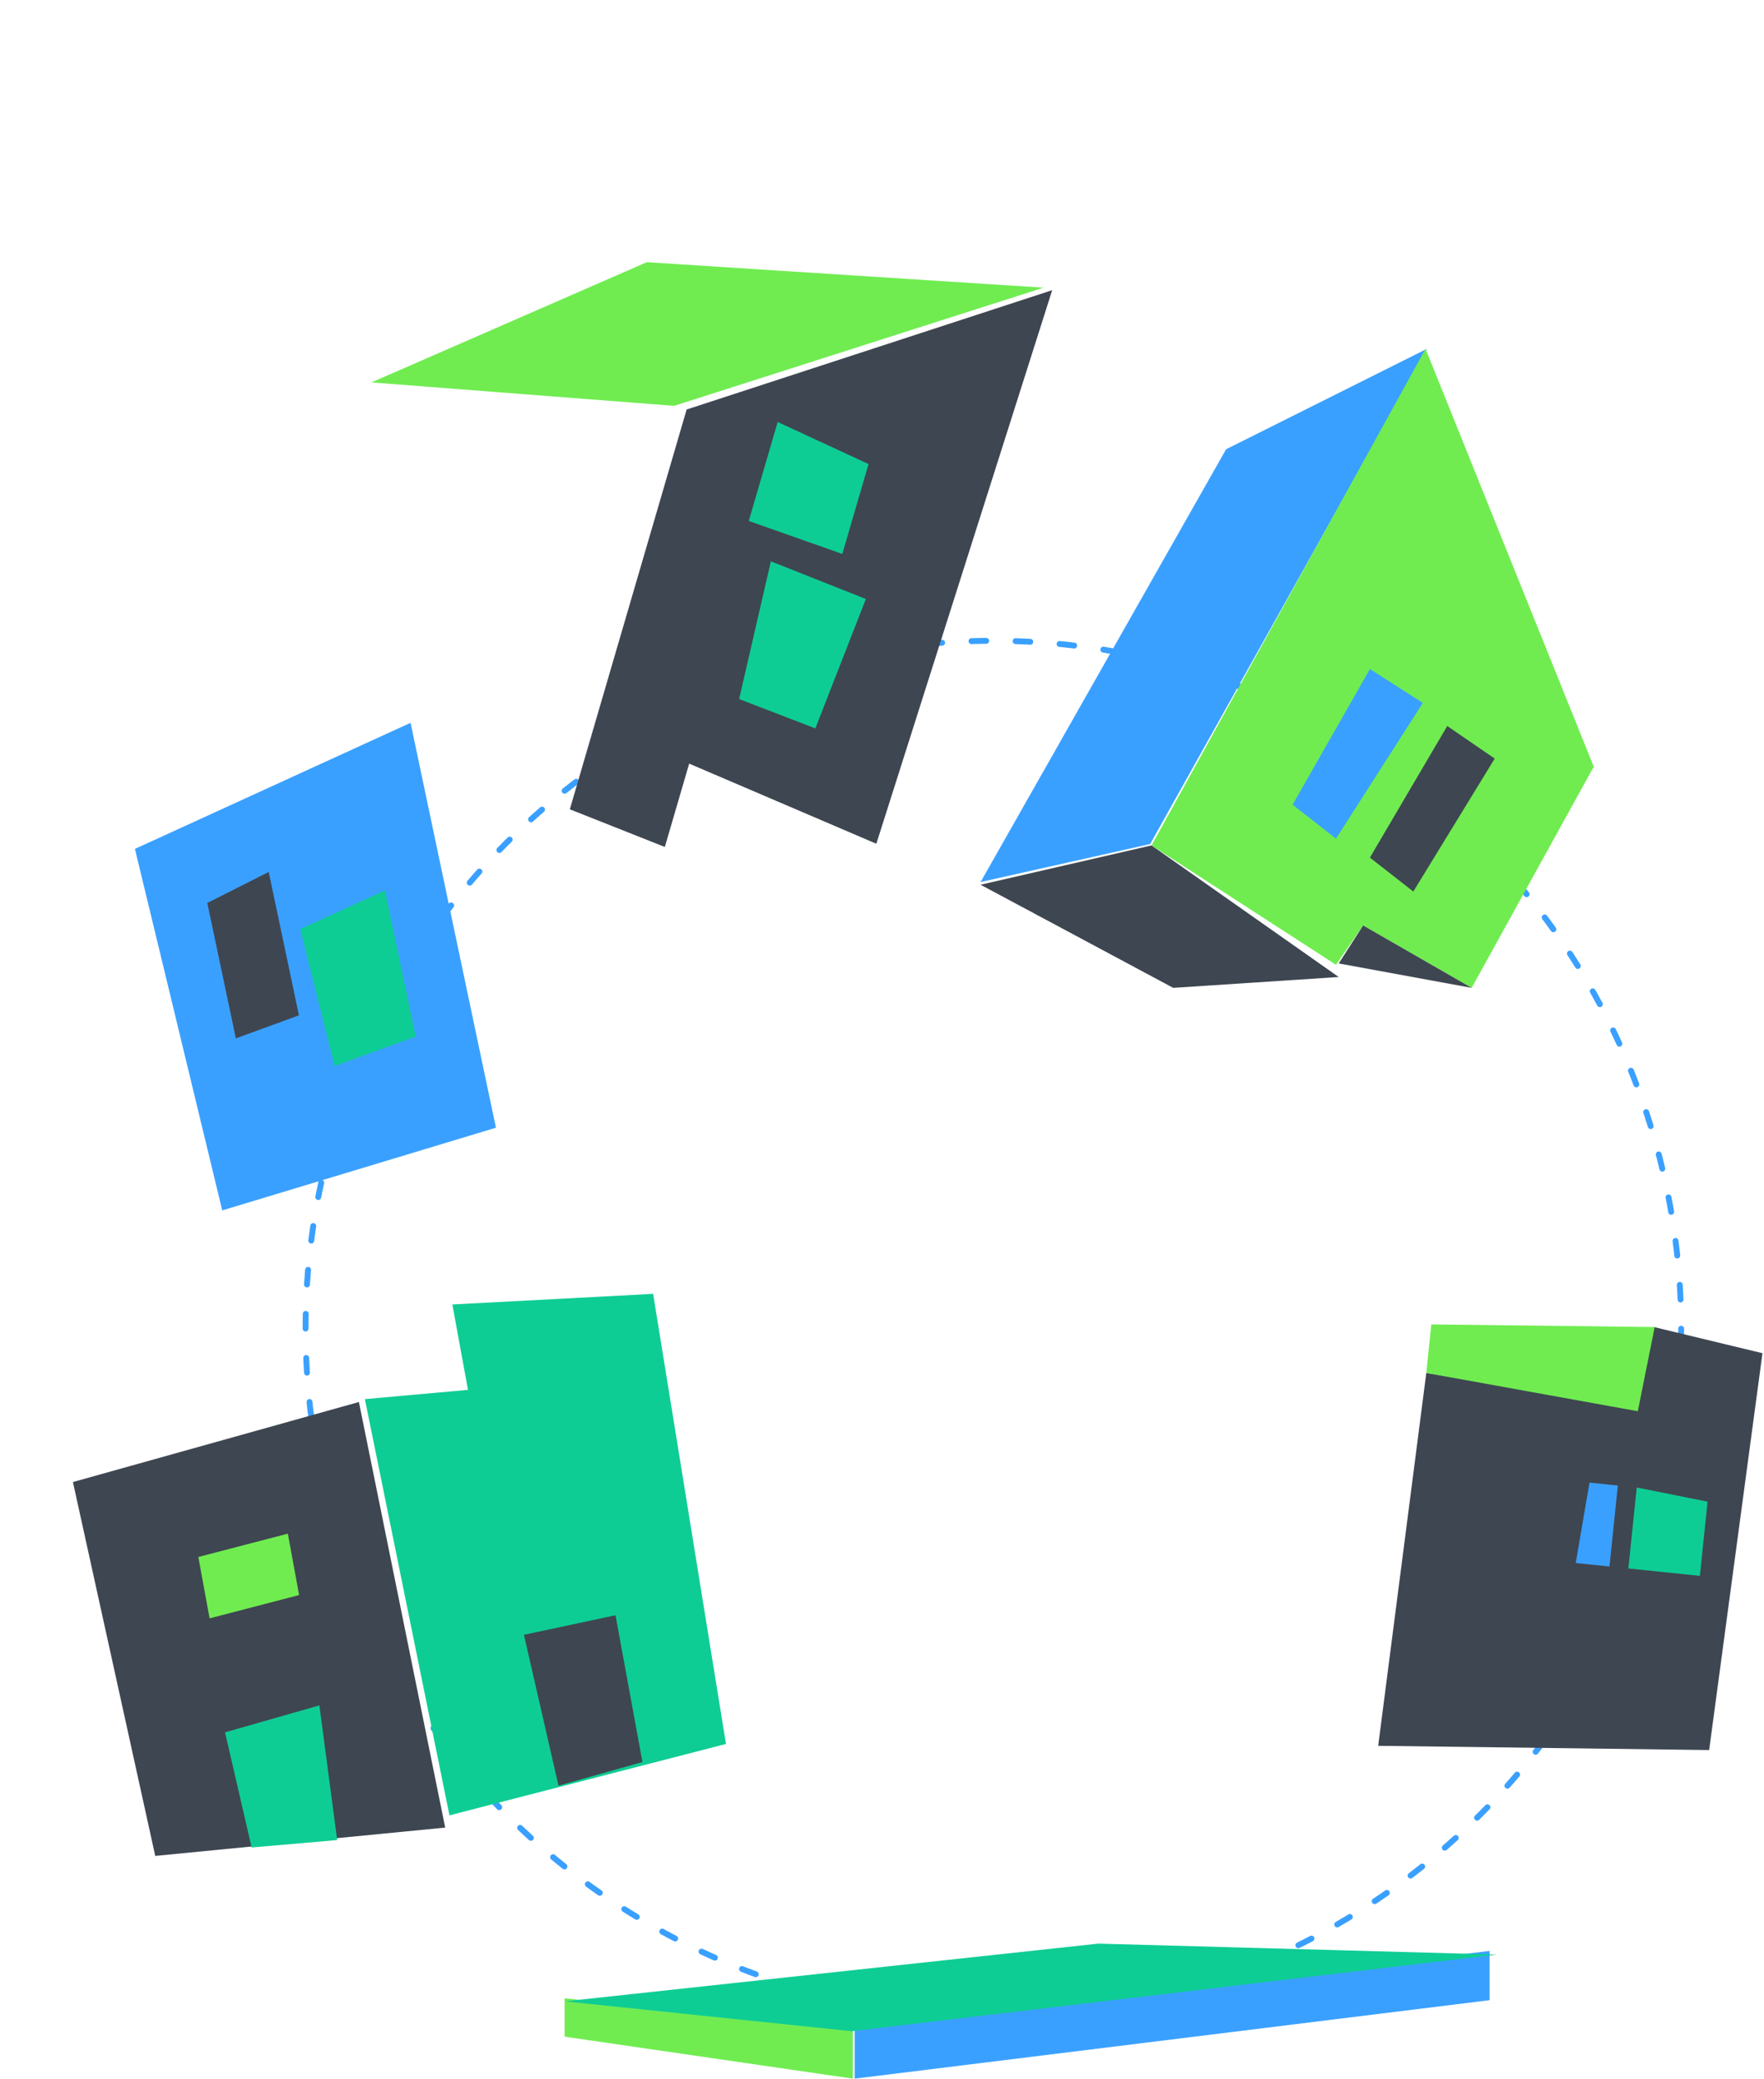 <svg width="600" height="707" viewBox="0 0 600 707" fill="none" xmlns="http://www.w3.org/2000/svg">
<g clip-path="url(#clip0_236_696)">
<circle cx="337.882" cy="451.87" r="233.946" stroke="#3AA0FF" stroke-width="2" stroke-linecap="round" stroke-dasharray="5 10"/>
<path d="M139.648 245.819L45.892 288.697L75.592 411.639L168.687 383.518L139.648 245.819Z" fill="#3AA0FF"/>
<path d="M141.396 352.493L130.923 302.831L102.102 315.982L113.81 362.554L141.396 352.493Z" fill="#0ECD94"/>
<path d="M101.682 345.306L91.399 296.547L70.514 307.082L80.226 353.132L101.682 345.306Z" fill="#3E4651"/>
<path d="M220.01 89.163L354.957 97.829L229.288 138.021L126.344 130.053L220.01 89.163Z" fill="#70EC51"/>
<path d="M298.073 286.949L357.888 98.69L233.549 139.269L193.82 275.234L226.131 288.04L234.413 259.696L298.073 286.949Z" fill="#3E4651"/>
<path d="M277.328 247.719L294.514 203.71L262.203 190.904L251.402 237.741L277.328 247.719Z" fill="#0ECD94"/>
<path d="M286.497 188.388L295.426 157.829L264.519 143.511L254.684 177.17L286.497 188.388Z" fill="#0ECD94"/>
<path d="M151.426 621.535L122.074 476.806L24.802 504.024L52.807 631.173L151.426 621.535Z" fill="#3E4651"/>
<path d="M108.635 579.982L114.687 625.782L85.596 628.301L76.541 589.15L108.635 579.982Z" fill="#0ECD94"/>
<path d="M67.463 529.506L97.907 521.579L101.735 542.455L71.29 550.383L67.463 529.506Z" fill="#70EC51"/>
<path d="M222.152 440.022L246.935 593.093L152.878 617.376L124.108 475.825L159.182 472.677L153.857 443.632L222.152 440.022Z" fill="#0ECD94"/>
<path d="M178.212 555.971L189.968 607.292L218.514 599.244L209.36 549.322L178.212 555.971Z" fill="#3E4651"/>
<path d="M391.209 287.049L485.335 118.638L417.048 152.781L333.534 299.969L391.209 287.049Z" fill="#3AA0FF"/>
<path d="M455.344 332.267L391.671 287.511L333.534 300.891L399.053 335.958L455.344 332.267Z" fill="#3E4651"/>
<path d="M542.092 260.749L484.878 118.638L391.675 287.511L454.425 328.114L463.653 314.733L500.565 335.958L542.092 260.749Z" fill="#70EC51"/>
<path d="M508.405 257.982L492.256 246.908L465.956 291.664L480.721 303.199L508.405 257.982Z" fill="#3E4651"/>
<path d="M483.954 239.063L465.959 227.528L439.659 273.668L454.424 285.204L483.954 239.063Z" fill="#3AA0FF"/>
<path d="M500.565 335.958L455.347 327.653L463.652 314.733L500.565 335.958Z" fill="#3E4651"/>
<path d="M581.344 595.168L599.478 460.204L562.366 451.263L557.223 478.563L485.135 466.932L468.774 593.73L581.344 595.168Z" fill="#3E4651"/>
<path d="M580.803 510.689L556.716 505.878L553.868 533.415L578.193 535.931L580.803 510.689Z" fill="#0ECD94"/>
<path d="M540.65 504.216L550.288 505.213L547.44 532.75L535.966 531.564L540.65 504.216Z" fill="#3AA0FF"/>
<path d="M486.84 450.41L562.82 451.31L557.076 479.94L485.131 466.932L486.84 450.41Z" fill="#70EC51"/>
<path d="M290.09 706.919V689.544L192.044 679.615V692.647L290.09 706.919Z" fill="#70EC51"/>
<path d="M506.663 663.48L290.713 689.543V706.919L506.663 680.235V663.48Z" fill="#3AA0FF"/>
<path d="M373.56 660.999L509.142 664.722L289.64 690.785L192.044 680.631L373.56 660.999Z" fill="#0ECD94"/>
</g>
<defs>
<clipPath id="clip0_236_696">
<rect width="600" height="706.919" fill="white"/>
</clipPath>
</defs>
</svg>
